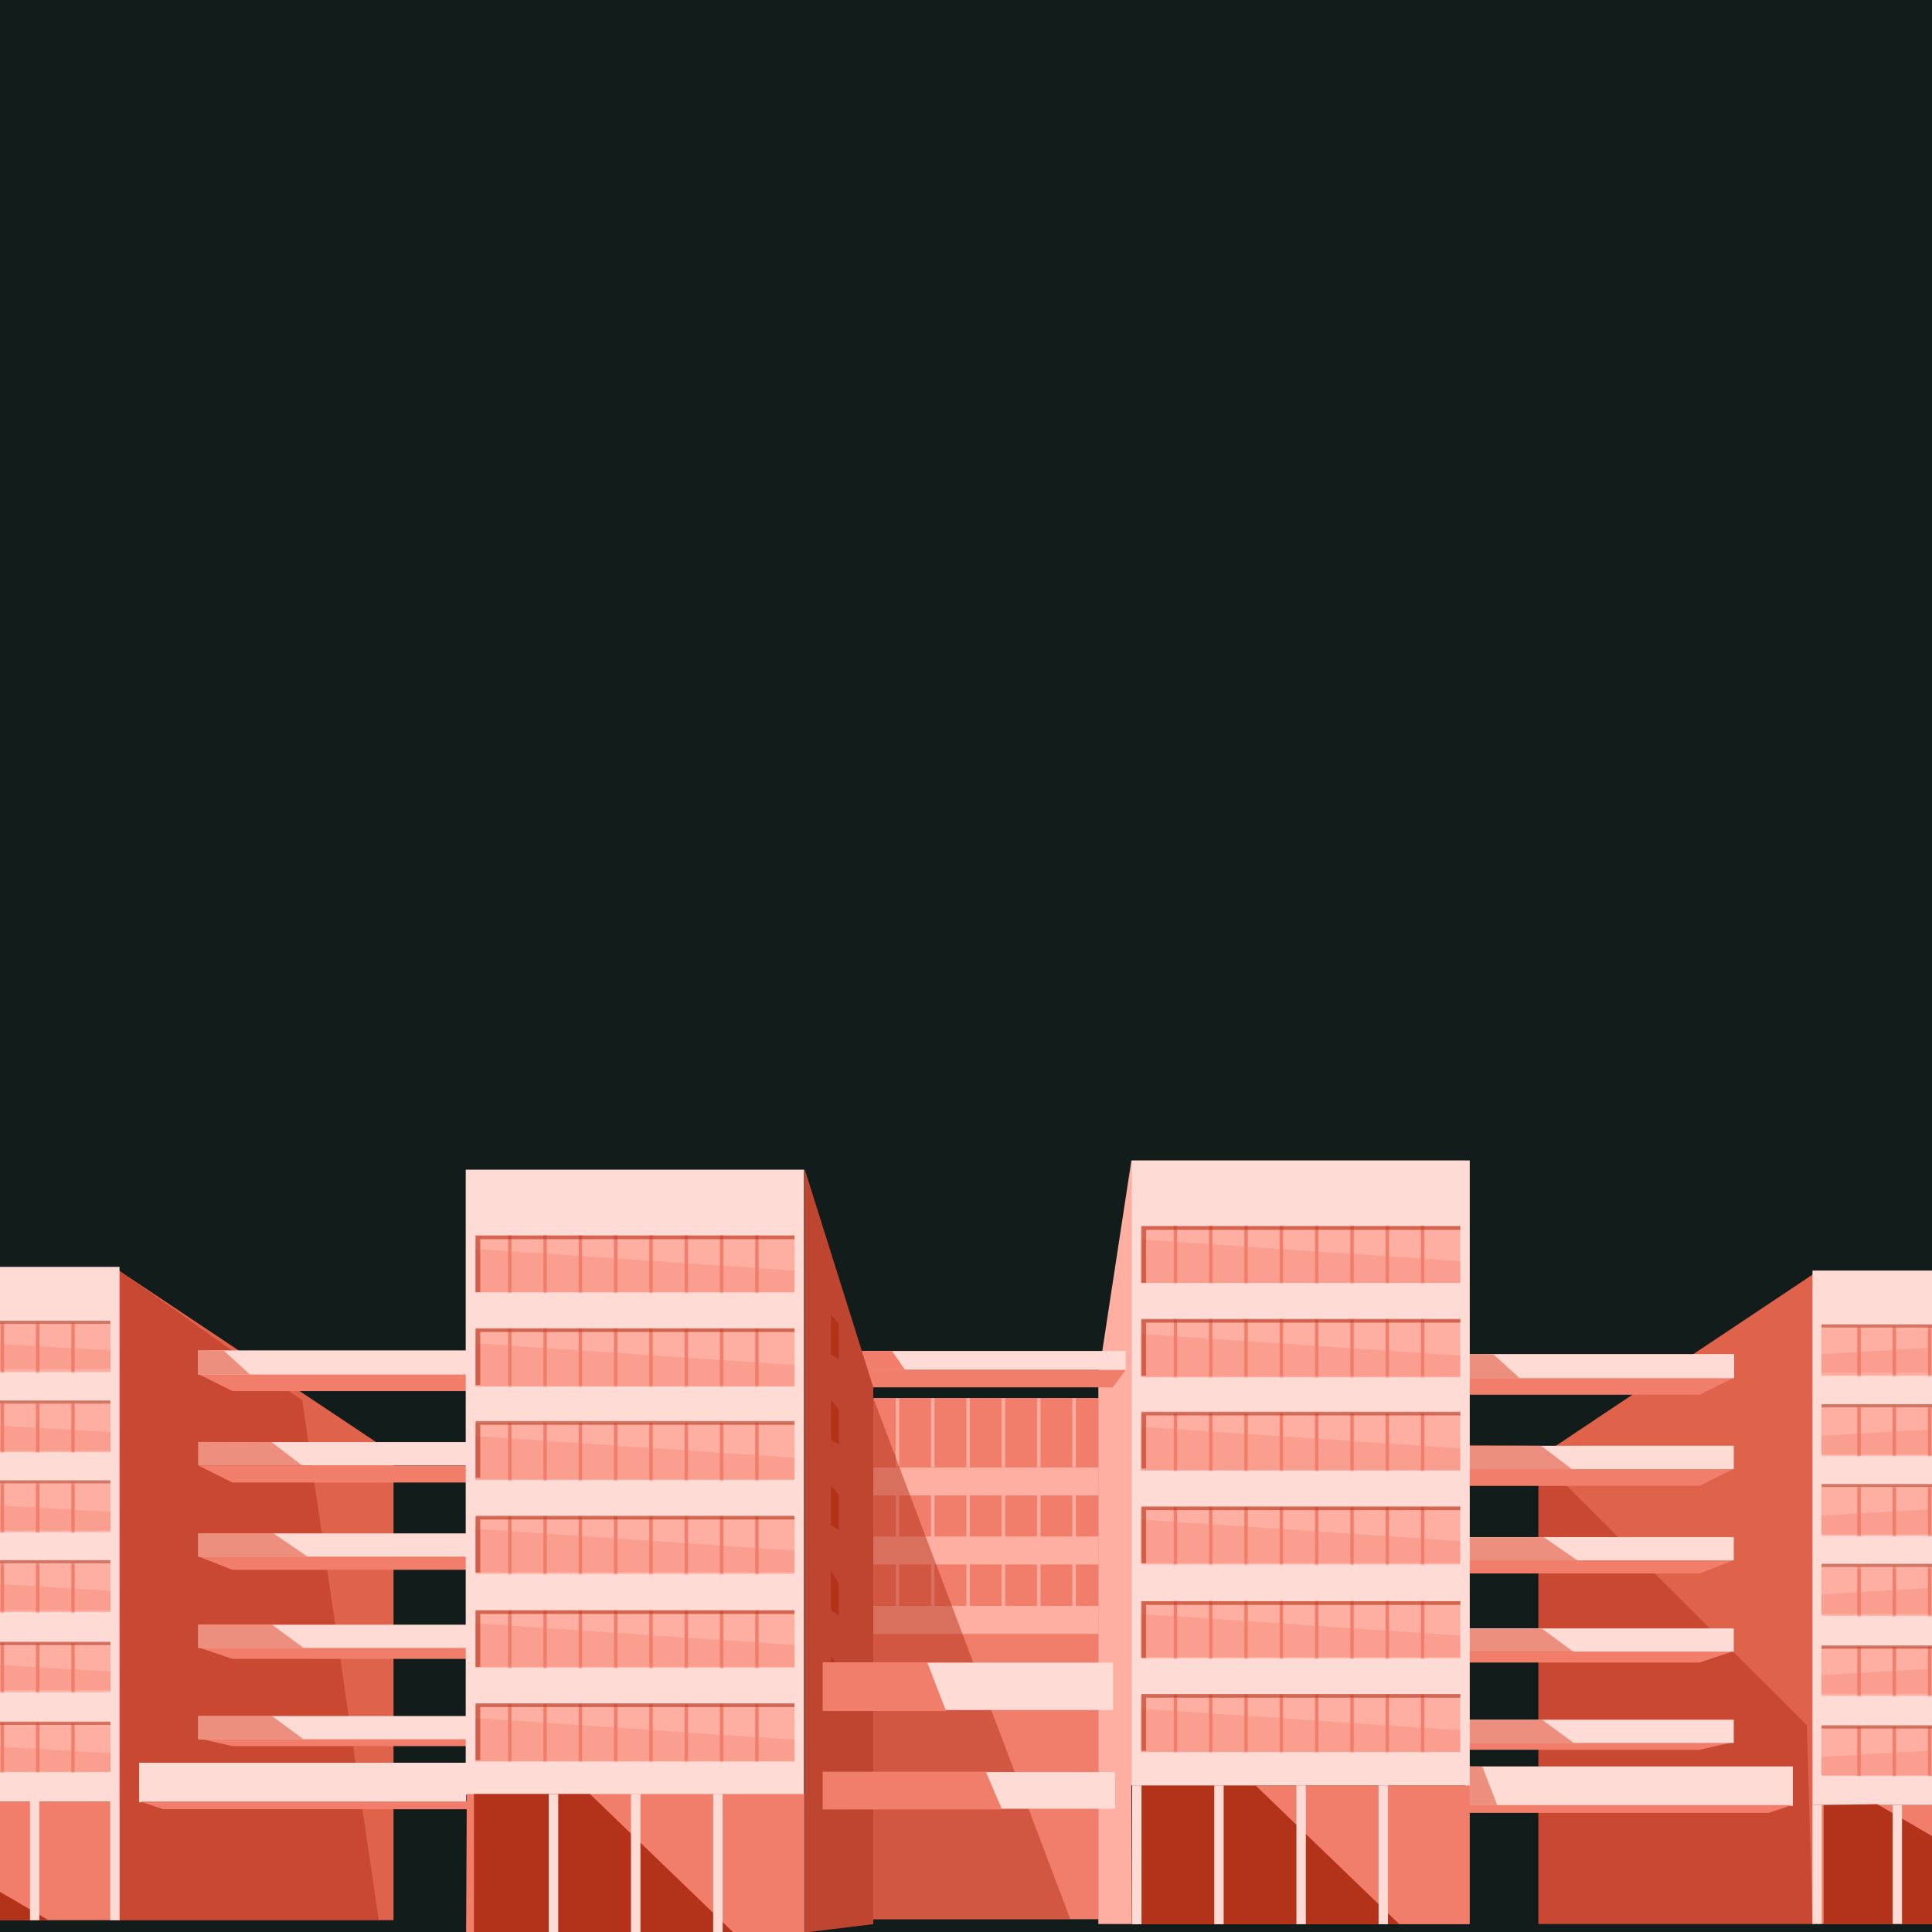 <svg xmlns="http://www.w3.org/2000/svg" xmlns:xlink="http://www.w3.org/1999/xlink" width="1080px" height="1080px" viewBox="0 0 1080 1080"><title>__ 6@4x</title><defs><path d="M-1.20767009e-13,27.321 L178.482,27.321 L178.482,0.167 L-1.20767009e-13,0.167 L-1.20767009e-13,27.321 Z M-1.20767009e-13,72.044 L178.482,72.044 L178.482,44.891 L-1.20767009e-13,44.891 L-1.20767009e-13,72.044 Z M-1.20767009e-13,116.767 L178.482,116.767 L178.482,89.614 L-1.20767009e-13,89.614 L-1.20767009e-13,116.767 Z M-1.20767009e-13,161.492 L178.482,161.492 L178.482,134.338 L-1.20767009e-13,134.338 L-1.20767009e-13,161.492 Z M-1.20767009e-13,206.215 L178.482,206.215 L178.482,179.061 L-1.20767009e-13,179.061 L-1.20767009e-13,206.215 Z M-1.20767009e-13,250.938 L178.482,250.938 L178.482,223.784 L-1.20767009e-13,223.784 L-1.20767009e-13,250.938 Z" id="path-1"></path><path d="M-1.20767009e-13,27.321 L178.482,27.321 L178.482,0.167 L-1.20767009e-13,0.167 L-1.20767009e-13,27.321 Z M-1.20767009e-13,72.044 L178.482,72.044 L178.482,44.891 L-1.20767009e-13,44.891 L-1.20767009e-13,72.044 Z M-1.20767009e-13,116.767 L178.482,116.767 L178.482,89.614 L-1.20767009e-13,89.614 L-1.20767009e-13,116.767 Z M-1.20767009e-13,161.492 L178.482,161.492 L178.482,134.338 L-1.20767009e-13,134.338 L-1.20767009e-13,161.492 Z M-1.20767009e-13,206.215 L178.482,206.215 L178.482,179.061 L-1.20767009e-13,179.061 L-1.20767009e-13,206.215 Z M-1.20767009e-13,250.938 L178.482,250.938 L178.482,223.784 L-1.20767009e-13,223.784 L-1.20767009e-13,250.938 Z" id="path-3"></path><path d="M-1.20767009e-13,31.911 L178.493,31.911 L178.493,0.074 L-1.20767009e-13,0.074 L-1.20767009e-13,31.911 Z M-1.20767009e-13,84.347 L178.493,84.347 L178.493,52.51 L-1.20767009e-13,52.51 L-1.20767009e-13,84.347 Z M-1.20767009e-13,136.783 L178.493,136.783 L178.493,104.946 L-1.20767009e-13,104.946 L-1.20767009e-13,136.783 Z M-1.20767009e-13,189.219 L178.493,189.219 L178.493,157.383 L-1.20767009e-13,157.383 L-1.20767009e-13,189.219 Z M-1.20767009e-13,241.655 L178.493,241.655 L178.493,209.819 L-1.20767009e-13,209.819 L-1.20767009e-13,241.655 Z M-1.20767009e-13,294.091 L178.493,294.091 L178.493,262.255 L-1.20767009e-13,262.255 L-1.20767009e-13,294.091 Z" id="path-5"></path><path d="M-1.20767009e-13,31.915 L178.528,31.915 L178.528,0.074 L-1.20767009e-13,0.074 L-1.20767009e-13,31.915 Z M-1.20767009e-13,84.358 L178.528,84.358 L178.528,52.517 L-1.20767009e-13,52.517 L-1.20767009e-13,84.358 Z M-1.20767009e-13,136.8 L178.528,136.8 L178.528,104.96 L-1.20767009e-13,104.96 L-1.20767009e-13,136.8 Z M-1.20767009e-13,189.244 L178.528,189.244 L178.528,157.403 L-1.20767009e-13,157.403 L-1.20767009e-13,189.244 Z M-1.20767009e-13,241.687 L178.528,241.687 L178.528,209.846 L-1.20767009e-13,209.846 L-1.20767009e-13,241.687 Z M-1.20767009e-13,294.13 L178.528,294.13 L178.528,262.289 L-1.20767009e-13,262.289 L-1.20767009e-13,294.13 Z" id="path-7"></path></defs><g id="__" stroke="none" stroke-width="1" fill="none" fill-rule="evenodd"><rect fill="#121C1A" x="0" y="0" width="1080" height="1080"></rect><g id="Aubervilliers-Copy-2" transform="translate(-121.895, 648.626)"><g id="Group-3-Copy" transform="translate(0, -0.126)"><g id="Group-2" transform="translate(0, 59.689)"><polygon id="Stroke-90" fill="#DF624B" points="188.215 1.959 341.885 104.444 341.885 365.208 188.215 365.208"></polygon><polygon id="Stroke-35-Copy" fill="#B3321A" opacity="0.516" points="188.703 2.075 290.873 74.705 333.618 365.223 188.703 365.223"></polygon><g id="Group-Copy"><polygon id="Stroke-1-Copy" fill="#FFDBD6" points="0 298.819 188.703 298.819 188.703 0 0 0"></polygon><polygon id="Stroke-54" fill="#F07E6B" points="-0 365.223 188.703 365.223 188.703 298.819 0.381 298.819"></polygon><polygon id="Stroke-57-Copy" fill="#B3321A" points="4.17 365.223 149.086 365.223 34.099 298.294 4.17 298.819"></polygon><polygon id="Stroke-55" fill="#FFDBD6" points="138.66 365.223 143.873 365.223 143.873 298.819 138.66 298.819"></polygon><polygon id="Stroke-55-Copy" fill="#FFDBD6" points="183.49 365.223 188.703 365.223 188.703 298.819 183.49 298.819"></polygon><polygon id="Stroke-56" fill="#FFDBD6" points="91.745 365.223 96.958 365.223 96.958 298.819 91.745 298.819"></polygon><polygon id="Stroke-56-Copy" fill="#FFDBD6" points="45.873 365.223 51.085 365.223 51.085 298.819 45.873 298.819"></polygon><polygon id="Stroke-56-Copy-2" fill="#FFDBD6" points="0 365.223 5.213 365.223 5.213 298.819 0 298.819"></polygon><g id="Combined-Shape-Copy-3" transform="translate(5.213, 31.5)"><mask id="mask-2" fill="white"><use xlink:href="#path-1"></use></mask><use id="Mask" fill="#FFAFA2" xlink:href="#path-1"></use><path d="M18.365,266.794 L20.29,266.794 L20.29,-31.336 L18.365,-31.336 L18.365,266.794 Z M38.099,266.794 L40.026,266.794 L40.026,-31.336 L38.099,-31.336 L38.099,266.794 Z M57.835,266.794 L59.76,266.794 L59.76,-31.336 L57.835,-31.336 L57.835,266.794 Z M77.569,266.794 L79.495,266.794 L79.495,-31.336 L77.569,-31.336 L77.569,266.794 Z M97.305,266.794 L99.231,266.794 L99.231,-31.336 L97.305,-31.336 L97.305,266.794 Z M117.041,266.794 L118.966,266.794 L118.966,-31.336 L117.041,-31.336 L117.041,266.794 Z M136.775,266.794 L138.701,266.794 L138.701,-31.336 L136.775,-31.336 L136.775,266.794 Z M156.51,266.794 L158.436,266.794 L158.436,-31.336 L156.51,-31.336 L156.51,266.794 Z" id="Combined-Shape" fill="#F07E6B" mask="url(#mask-2)"></path></g></g><polygon id="Stroke-255" fill="#FFDBD6" points="199.684 299.288 382.507 299.288 382.507 277.192 199.684 277.192"></polygon><polygon id="Path-Copy-6" fill="#F07E6B" opacity="0.325" points="5.213 36.315 5.213 57.066 183.694 57.066 183.694 46.69"></polygon><polygon id="Path-Copy-7" fill="#F07E6B" opacity="0.325" points="5.213 81.968 5.213 102.719 183.694 102.719 183.694 92.343"></polygon><polygon id="Path-Copy-8" fill="#F07E6B" opacity="0.325" points="5.213 126.583 5.213 147.334 183.694 147.334 183.694 136.959"></polygon><polygon id="Path-Copy-9" fill="#F07E6B" opacity="0.325" points="5.213 170.161 5.213 191.949 183.694 191.949 183.694 181.055"></polygon><polygon id="Path-Copy-10" fill="#F07E6B" opacity="0.325" points="5.213 215.813 5.213 236.565 183.694 236.565 183.694 226.189"></polygon><polygon id="Path-Copy-11" fill="#F07E6B" opacity="0.325" points="5.213 261.466 5.213 282.218 183.694 282.218 183.694 271.842"></polygon><polygon id="Rectangle-Copy-13" fill="#B3321A" opacity="0.601" points="5.338 30.089 183.615 30.089 183.615 31.85 7.897 31.85 7.897 57.066 5.338 57.066"></polygon><polygon id="Rectangle-Copy-14" fill="#B3321A" opacity="0.601" points="5.338 74.705 183.615 74.705 183.615 76.465 7.897 76.465 7.897 101.681 5.338 101.681"></polygon><polygon id="Rectangle-Copy-15" fill="#B3321A" opacity="0.601" points="5.338 119.32 183.615 119.32 183.615 121.081 7.897 121.081 7.897 146.297 5.338 146.297"></polygon><polygon id="Rectangle-Copy-16" fill="#B3321A" opacity="0.601" points="5.338 163.935 183.615 163.935 183.615 165.764 7.897 165.764 7.897 191.949 5.338 191.949"></polygon><polygon id="Rectangle-Copy-17" fill="#B3321A" opacity="0.601" points="5.338 209.588 183.615 209.588 183.615 211.349 7.897 211.349 7.897 236.565 5.338 236.565"></polygon><polygon id="Rectangle-Copy-18" fill="#B3321A" opacity="0.601" points="5.338 254.203 183.615 254.203 183.615 255.964 7.897 255.964 7.897 281.18 5.338 281.18"></polygon><polygon id="Stroke-89" fill="#F07E6B" points="232.698 59.895 251.861 69.447 382.66 69.447 382.66 59.895"></polygon><polygon id="Stroke-89-Copy" fill="#F07E6B" points="232.698 111.019 251.861 120.572 382.66 120.572 382.66 111.019"></polygon><polygon id="Stroke-89-Copy-2" fill="#F07E6B" points="232.698 161.86 251.861 169.338 382.66 169.338 382.66 161.86"></polygon><polygon id="Stroke-89-Copy-3" fill="#F07E6B" points="232.698 212.701 251.861 219.141 382.66 219.141 382.66 212.701"></polygon><polygon id="Stroke-89-Copy-4" fill="#F07E6B" points="232.698 263.541 251.861 267.906 382.66 267.906 382.66 263.541"></polygon><polygon id="Stroke-89-Copy-5" fill="#F07E6B" points="200.171 298.819 213.172 303.184 383.494 303.184 383.494 298.819"></polygon><polygon id="Stroke-84" fill="#FFDBD6" points="232.49 60.179 382.452 60.179 382.452 46.69 232.49 46.69"></polygon><polygon id="Stroke-85" fill="#FFDBD6" points="232.698 110.939 382.659 110.939 382.659 97.948 232.698 97.948"></polygon><polygon id="Stroke-86" fill="#FFDBD6" points="232.698 161.983 382.659 161.983 382.659 148.992 232.698 148.992"></polygon><polygon id="Stroke-87" fill="#FFDBD6" points="232.698 213.027 382.659 213.027 382.659 200.036 232.698 200.036"></polygon><polygon id="Stroke-88" fill="#FFDBD6" points="232.698 264.071 382.659 264.071 382.659 251.08 232.698 251.08"></polygon><polygon id="Stroke-36-Copy" fill-opacity="0.583" fill="#E15A41" points="232.49 60.179 261.682 60.177 247.086 46.905 232.49 46.69"></polygon><polygon id="Stroke-36-Copy-2" fill-opacity="0.583" fill="#E15A41" points="232.49 111.019 290.873 111.018 273.66 97.948 232.49 97.531"></polygon><polygon id="Stroke-36-Copy-5" fill-opacity="0.583" fill="#E15A41" points="232.698 161.983 293.807 161.983 274.833 148.992 232.698 148.992"></polygon><polygon id="Stroke-36-Copy-6" fill-opacity="0.583" fill="#E15A41" points="232.698 213.027 291.639 213.027 273.907 200.036 232.698 200.036"></polygon><polygon id="Stroke-36-Copy-7" fill-opacity="0.583" fill="#E15A41" points="232.698 264.081 291.639 264.081 273.907 251.091 232.698 251.091"></polygon></g><g id="Group-2-Copy" transform="translate(1131.959, 244.352) scale(-1, 1) translate(-1131.959, -244.352)translate(940.129, 61.741)"><polygon id="Stroke-90" fill="#DF624B" points="188.215 1.959 341.885 104.444 341.885 365.208 188.215 365.208"></polygon><polygon id="Stroke-35-Copy" fill="#B3321A" opacity="0.516" points="191.83 254.203 341.885 104.492 341.885 365.208 188.703 365.223"></polygon><g id="Group-Copy"><polygon id="Stroke-1-Copy" fill="#FFDBD6" points="0 298.819 188.703 298.819 188.703 0 0 0"></polygon><polygon id="Stroke-54" fill="#F07E6B" points="-0 365.223 188.703 365.223 188.703 298.819 0.381 298.819"></polygon><polygon id="Stroke-57-Copy" fill="#B3321A" transform="translate(109.99, 331.759) scale(-1, 1) translate(-109.99, -331.759)" points="37.532 365.223 182.447 365.223 67.461 298.294 37.532 298.819"></polygon><polygon id="Stroke-55" fill="#FFDBD6" points="138.66 365.223 143.873 365.223 143.873 298.819 138.66 298.819"></polygon><polygon id="Stroke-55-Copy" fill="#FFDBD6" points="183.49 365.223 188.703 365.223 188.703 298.819 183.49 298.819"></polygon><polygon id="Stroke-56" fill="#FFDBD6" points="91.745 365.223 96.958 365.223 96.958 298.819 91.745 298.819"></polygon><polygon id="Stroke-56-Copy" fill="#FFDBD6" points="45.873 365.223 51.085 365.223 51.085 298.819 45.873 298.819"></polygon><polygon id="Stroke-56-Copy-2" fill="#FFDBD6" points="0 365.223 5.213 365.223 5.213 298.819 0 298.819"></polygon><g id="Combined-Shape-Copy-3" transform="translate(5.213, 31.5)"><mask id="mask-4" fill="white"><use xlink:href="#path-3"></use></mask><use id="Mask" fill="#FFAFA2" xlink:href="#path-3"></use><path d="M18.365,266.794 L20.29,266.794 L20.29,-31.336 L18.365,-31.336 L18.365,266.794 Z M38.099,266.794 L40.026,266.794 L40.026,-31.336 L38.099,-31.336 L38.099,266.794 Z M57.835,266.794 L59.76,266.794 L59.76,-31.336 L57.835,-31.336 L57.835,266.794 Z M77.569,266.794 L79.495,266.794 L79.495,-31.336 L77.569,-31.336 L77.569,266.794 Z M97.305,266.794 L99.231,266.794 L99.231,-31.336 L97.305,-31.336 L97.305,266.794 Z M117.041,266.794 L118.966,266.794 L118.966,-31.336 L117.041,-31.336 L117.041,266.794 Z M136.775,266.794 L138.701,266.794 L138.701,-31.336 L136.775,-31.336 L136.775,266.794 Z M156.51,266.794 L158.436,266.794 L158.436,-31.336 L156.51,-31.336 L156.51,266.794 Z" id="Combined-Shape" fill="#F07E6B" mask="url(#mask-4)"></path></g></g><polygon id="Stroke-255" fill="#FFDBD6" points="199.684 299.288 382.507 299.288 382.507 277.192 199.684 277.192"></polygon><polygon id="Path-Copy-6" fill="#F07E6B" opacity="0.325" points="5.213 36.315 5.213 57.066 183.694 57.066 183.694 46.69"></polygon><polygon id="Path-Copy-7" fill="#F07E6B" opacity="0.325" points="5.213 81.968 5.213 102.719 183.694 102.719 183.694 92.343"></polygon><polygon id="Path-Copy-8" fill="#F07E6B" opacity="0.325" points="5.213 126.583 5.213 147.334 183.694 147.334 183.694 136.959"></polygon><polygon id="Path-Copy-9" fill="#F07E6B" opacity="0.325" points="5.213 170.161 5.213 191.949 183.694 191.949 183.694 181.055"></polygon><polygon id="Path-Copy-10" fill="#F07E6B" opacity="0.325" points="5.213 215.813 5.213 236.565 183.694 236.565 183.694 226.189"></polygon><polygon id="Path-Copy-11" fill="#F07E6B" opacity="0.325" points="5.213 261.466 5.213 282.218 183.694 282.218 183.694 271.842"></polygon><polygon id="Rectangle-Copy-13" fill="#B3321A" opacity="0.601" points="5.338 30.089 183.615 30.089 183.615 31.85 7.897 31.85 7.897 57.066 5.338 57.066"></polygon><polygon id="Rectangle-Copy-14" fill="#B3321A" opacity="0.601" points="5.338 74.705 183.615 74.705 183.615 76.465 7.897 76.465 7.897 101.681 5.338 101.681"></polygon><polygon id="Rectangle-Copy-15" fill="#B3321A" opacity="0.601" points="5.338 119.32 183.615 119.32 183.615 121.081 7.897 121.081 7.897 146.297 5.338 146.297"></polygon><polygon id="Rectangle-Copy-16" fill="#B3321A" opacity="0.601" points="5.338 163.935 183.615 163.935 183.615 165.764 7.897 165.764 7.897 191.949 5.338 191.949"></polygon><polygon id="Rectangle-Copy-17" fill="#B3321A" opacity="0.601" points="5.338 209.588 183.615 209.588 183.615 211.349 7.897 211.349 7.897 236.565 5.338 236.565"></polygon><polygon id="Rectangle-Copy-18" fill="#B3321A" opacity="0.601" points="5.338 254.203 183.615 254.203 183.615 255.964 7.897 255.964 7.897 281.18 5.338 281.18"></polygon><polygon id="Stroke-89" fill="#F07E6B" points="232.698 59.895 251.861 69.447 382.66 69.447 382.66 59.895"></polygon><polygon id="Stroke-89-Copy" fill="#F07E6B" points="232.698 110.833 251.861 120.386 382.66 120.386 382.66 110.833"></polygon><polygon id="Stroke-89-Copy-2" fill="#F07E6B" points="232.698 161.86 251.861 169.338 382.66 169.338 382.66 161.86"></polygon><polygon id="Stroke-89-Copy-3" fill="#F07E6B" points="232.698 212.701 251.861 219.141 382.66 219.141 382.66 212.701"></polygon><polygon id="Stroke-89-Copy-4" fill="#F07E6B" points="232.698 263.541 251.861 267.906 382.66 267.906 382.66 263.541"></polygon><polygon id="Stroke-89-Copy-5" fill="#F07E6B" points="200.171 298.819 213.172 303.184 383.494 303.184 383.494 298.819"></polygon><polygon id="Stroke-84" fill="#FFDBD6" points="232.49 60.179 382.452 60.179 382.452 46.69 232.49 46.69"></polygon><polygon id="Stroke-85" fill="#FFDBD6" points="232.698 111.005 382.659 111.005 382.659 97.948 232.698 97.948"></polygon><polygon id="Stroke-86" fill="#FFDBD6" points="232.698 161.983 382.659 161.983 382.659 148.992 232.698 148.992"></polygon><polygon id="Stroke-87" fill="#FFDBD6" points="232.698 213.027 382.659 213.027 382.659 200.036 232.698 200.036"></polygon><polygon id="Stroke-88" fill="#FFDBD6" points="232.698 264.071 382.659 264.071 382.659 251.08 232.698 251.08"></polygon><polygon id="Stroke-36-Copy" fill-opacity="0.583" fill="#E15A41" transform="translate(366.98, 53.435) scale(-1, 1) translate(-366.98, -53.435)" points="352.384 60.179 381.576 60.177 366.98 46.905 352.384 46.69"></polygon><polygon id="Stroke-36-Copy-8" fill-opacity="0.583" fill="#E15A41" transform="translate(373.235, 287.924) scale(-1, 1) translate(-373.235, -287.924)" points="364.895 298.819 381.576 298.817 373.235 277.377 364.895 277.03"></polygon><polygon id="Stroke-36-Copy-2" fill-opacity="0.583" fill="#E15A41" transform="translate(352.384, 104.275) scale(-1, 1) translate(-352.384, -104.275)" points="323.193 111.019 381.576 111.018 364.362 97.948 323.193 97.531"></polygon><polygon id="Stroke-36-Copy-5" fill-opacity="0.583" fill="#E15A41" transform="translate(350.62, 155.531) scale(-1, 1) translate(-350.62, -155.531)" points="320.065 162.027 381.175 162.027 362.2 149.036 320.065 149.036"></polygon><polygon id="Stroke-36-Copy-6" fill-opacity="0.583" fill="#E15A41" transform="translate(351.621, 206.745) scale(-1, 1) translate(-351.621, -206.745)" points="322.151 213.24 381.092 213.24 363.359 200.25 322.151 200.25"></polygon><polygon id="Stroke-36-Copy-7" fill-opacity="0.583" fill="#E15A41" transform="translate(351.621, 257.586) scale(-1, 1) translate(-351.621, -257.586)" points="322.151 264.081 381.092 264.081 363.359 251.091 322.151 251.091"></polygon></g><polygon id="Stroke-54" fill="#F07E6B" points="754.389 427.15 943.502 427.15 943.502 349.554 754.771 349.554"></polygon><polygon id="Stroke-57-Copy" fill="#B3321A" points="758.888 427.15 904.143 427.15 823.759 349.555 758.888 349.554"></polygon><polygon id="Stroke-34" fill="#F07E6B" points="610.071 424.352 736.022 424.352 736.022 132.995 610.071 132.995"></polygon><polygon id="Stroke-1" fill="#FFDBD6" points="754.389 349.554 943.502 349.554 943.502 0.187 754.389 0.187"></polygon><g id="Group" transform="translate(382.161, 5.223)"><polygon id="Stroke-1-Copy" fill="#FFDBD6" points="0.078 349.502 189.174 349.502 189.174 0.127 0.078 0.127"></polygon><polygon id="Stroke-54" fill="#F07E6B" points="0.293 426.696 189.389 426.696 189.389 349.153 0.675 349.153"></polygon><polygon id="Stroke-57-Copy" fill="#B3321A" points="4.678 426.696 149.892 426.696 69.531 349.154 4.678 349.153"></polygon><polygon id="Stroke-55" fill="#FFDBD6" points="138.401 426.696 143.703 426.696 143.703 349.153 138.401 349.153"></polygon><polygon id="Stroke-56" fill="#FFDBD6" points="92.436 426.696 97.739 426.696 97.739 349.153 92.436 349.153"></polygon><polygon id="Stroke-56-Copy" fill="#FFDBD6" points="46.471 426.696 51.774 426.696 51.774 349.153 46.471 349.153"></polygon><g id="Combined-Shape-Copy-3" transform="translate(5.381, 36.819)"><mask id="mask-6" fill="white"><use xlink:href="#path-5"></use></mask><use id="Mask" fill="#FFAFA2" xlink:href="#path-5"></use><path d="M18.366,312.682 L20.291,312.682 L20.291,-36.862 L18.366,-36.862 L18.366,312.682 Z M38.102,312.682 L40.028,312.682 L40.028,-36.862 L38.102,-36.862 L38.102,312.682 Z M57.838,312.682 L59.764,312.682 L59.764,-36.862 L57.838,-36.862 L57.838,312.682 Z M77.574,312.682 L79.5,312.682 L79.5,-36.862 L77.574,-36.862 L77.574,312.682 Z M97.311,312.682 L99.237,312.682 L99.237,-36.862 L97.311,-36.862 L97.311,312.682 Z M117.048,312.682 L118.973,312.682 L118.973,-36.862 L117.048,-36.862 L117.048,312.682 Z M136.784,312.682 L138.709,312.682 L138.709,-36.862 L136.784,-36.862 L136.784,312.682 Z M156.519,312.682 L158.446,312.682 L158.446,-36.862 L156.519,-36.862 L156.519,312.682 Z" id="Combined-Shape" fill="#F07E6B" mask="url(#mask-6)"></path></g></g><path d="M622.629,171.606 L624.556,171.606 L624.556,133.181 L622.629,133.181 L622.629,171.606 Z M642.373,171.606 L644.299,171.606 L644.299,133.181 L642.373,133.181 L642.373,171.606 Z M662.117,171.606 L664.043,171.606 L664.043,133.181 L662.117,133.181 L662.117,171.606 Z M681.862,171.606 L683.788,171.606 L683.788,133.181 L681.862,133.181 L681.862,171.606 Z M701.605,171.606 L703.532,171.606 L703.532,133.181 L701.605,133.181 L701.605,171.606 Z M721.35,171.606 L723.277,171.606 L723.277,133.181 L721.35,133.181 L721.35,171.606 Z" id="Combined-Shape" fill="#FFAFA2"></path><path d="M622.629,222.715 L624.556,222.715 L624.556,184.29 L622.629,184.29 L622.629,222.715 Z M642.373,222.715 L644.299,222.715 L644.299,184.29 L642.373,184.29 L642.373,222.715 Z M662.117,222.715 L664.043,222.715 L664.043,184.29 L662.117,184.29 L662.117,222.715 Z M681.862,222.715 L683.788,222.715 L683.788,184.29 L681.862,184.29 L681.862,222.715 Z M701.605,222.715 L703.532,222.715 L703.532,184.29 L701.605,184.29 L701.605,222.715 Z M721.35,222.715 L723.277,222.715 L723.277,184.29 L721.35,184.29 L721.35,222.715 Z" id="Combined-Shape-Copy" fill="#FFAFA2"></path><path d="M622.629,264.124 L624.556,264.124 L624.556,225.699 L622.629,225.699 L622.629,264.124 Z M642.373,264.124 L644.299,264.124 L644.299,225.699 L642.373,225.699 L642.373,264.124 Z M662.117,264.124 L664.043,264.124 L664.043,225.699 L662.117,225.699 L662.117,264.124 Z M681.862,264.124 L683.788,264.124 L683.788,225.699 L681.862,225.699 L681.862,264.124 Z M701.605,264.124 L703.532,264.124 L703.532,225.699 L701.605,225.699 L701.605,264.124 Z M721.35,264.124 L723.277,264.124 L723.277,225.699 L721.35,225.699 L721.35,264.124 Z" id="Combined-Shape-Copy-2" fill="#FFAFA2"></path><g id="Group-27" transform="translate(735.834, 0)" fill="#FFAFA2"><polygon id="Stroke-26" points="18.528 0.126 0.041 121.165 0.041 427.044 18.528 427.044"></polygon></g><polygon id="Stroke-28" fill="#FFDBD6" points="579.708 117.326 751.203 117.326 751.203 106.694 579.708 106.694"></polygon><polygon id="Stroke-29" fill="#F07E6B" points="579.708 117.326 586.674 127.026 743.907 127.026 751.203 117.326"></polygon><polygon id="Stroke-31" fill="#FFAFA2" points="610.071 187.461 736.022 187.461 736.022 171.793 610.071 171.793"></polygon><polygon id="Stroke-32" fill="#FFAFA2" points="610.071 226.073 736.022 226.073 736.022 210.404 610.071 210.404"></polygon><polygon id="Stroke-33" fill="#FFAFA2" points="610.071 264.87 736.022 264.87 736.022 249.202 610.071 249.202"></polygon><polygon id="Stroke-35" fill="#B3321A" opacity="0.507" points="610.071 132.995 720.278 424.539 610.071 424.539"></polygon><polygon id="Stroke-36" fill="#F07E6B" points="579.708 117.326 627.877 117.325 620.52 106.694 579.708 106.694"></polygon><polygon id="Stroke-52" fill="#BE4630" points="571.649 4.85 610.071 127.031 610.071 427.107 571.649 431.813"></polygon><polygon id="Stroke-55" fill="#FFDBD6" points="892.522 427.15 897.77 427.15 897.77 349.554 892.522 349.554"></polygon><polygon id="Stroke-56" fill="#FFDBD6" points="846.603 427.15 851.851 427.15 851.851 349.554 846.603 349.554"></polygon><polygon id="Stroke-56-Copy" fill="#FFDBD6" points="800.684 427.15 805.932 427.15 805.932 349.554 800.684 349.554"></polygon><polygon id="Stroke-57" fill="#FFDBD6" points="754.764 427.15 760.012 427.15 760.012 349.554 754.764 349.554"></polygon><polygon id="Stroke-62" fill="#B3321A" points="586.456 86.363 586.456 108.625 590.767 111.358 590.767 91.612"></polygon><polygon id="Stroke-63" fill="#B3321A" points="586.456 134.114 586.456 156.376 590.767 159.109 590.767 139.363"></polygon><polygon id="Stroke-64" fill="#B3321A" points="586.456 181.865 586.456 204.127 590.767 206.86 590.767 187.114"></polygon><polygon id="Stroke-65" fill="#B3321A" points="586.456 229.43 586.456 251.692 590.767 254.425 590.767 236.75"></polygon><polygon id="Stroke-66" fill="#B3321A" points="586.456 277.181 586.456 299.443 590.767 302.176 590.767 284.502"></polygon><polygon id="Stroke-67" fill="#FFDBD6" points="582.145 307.399 744.081 307.399 744.081 280.912 582.145 280.912"></polygon><polygon id="Stroke-68" fill="#FFDBD6" points="582.332 362.611 745.206 362.611 745.206 342.093 582.332 342.093"></polygon><g id="Combined-Shape" transform="translate(759.637, 36.746)"><mask id="mask-8" fill="white"><use xlink:href="#path-7"></use></mask><use id="Mask" fill="#FFAFA2" xlink:href="#path-7"></use><path d="M18.369,312.723 L20.296,312.723 L20.296,-36.867 L18.369,-36.867 L18.369,312.723 Z M38.109,312.723 L40.036,312.723 L40.036,-36.867 L38.109,-36.867 L38.109,312.723 Z M57.85,312.723 L59.776,312.723 L59.776,-36.867 L57.85,-36.867 L57.85,312.723 Z M77.59,312.723 L79.516,312.723 L79.516,-36.867 L77.59,-36.867 L77.59,312.723 Z M97.33,312.723 L99.256,312.723 L99.256,-36.867 L97.33,-36.867 L97.33,312.723 Z M117.071,312.723 L118.997,312.723 L118.997,-36.867 L117.071,-36.867 L117.071,312.723 Z M136.811,312.723 L138.737,312.723 L138.737,-36.867 L136.811,-36.867 L136.811,312.723 Z M156.551,312.723 L158.478,312.723 L158.478,-36.867 L156.551,-36.867 L156.551,312.723 Z" fill="#F07E6B" mask="url(#mask-8)"></path></g><polygon id="Path" fill="#F07E6B" opacity="0.325" points="387.597 49.617 387.597 73.865 566.026 73.865 566.026 61.741"></polygon><polygon id="Path-Copy-12" fill="#F07E6B" opacity="0.325" points="759.825 44.394 759.825 68.642 938.254 68.642 938.254 56.518"></polygon><polygon id="Path-Copy" fill="#F07E6B" opacity="0.325" points="387.597 102.404 387.597 126.653 566.026 126.653 566.026 114.528"></polygon><polygon id="Path-Copy-13" fill="#F07E6B" opacity="0.325" points="759.825 97.181 759.825 121.43 938.254 121.43 938.254 109.306"></polygon><polygon id="Path-Copy-2" fill="#F07E6B" opacity="0.325" points="387.597 154.259 387.597 178.508 566.026 178.508 566.026 166.383"></polygon><polygon id="Path-Copy-14" fill="#F07E6B" opacity="0.325" points="759.825 149.036 759.825 173.285 938.254 173.285 938.254 161.161"></polygon><polygon id="Path-Copy-3" fill="#F07E6B" opacity="0.325" points="387.597 206.114 387.597 230.363 566.026 230.363 566.026 218.238"></polygon><polygon id="Path-Copy-15" fill="#F07E6B" opacity="0.325" points="759.825 200.891 759.825 225.14 938.254 225.14 938.254 213.016"></polygon><polygon id="Path-Copy-4" fill="#F07E6B" opacity="0.325" points="387.597 258.902 387.597 283.15 566.026 283.15 566.026 271.026"></polygon><polygon id="Path-Copy-16" fill="#F07E6B" opacity="0.325" points="759.825 253.679 759.825 277.927 938.254 277.927 938.254 265.803"></polygon><polygon id="Path-Copy-5" fill="#F07E6B" opacity="0.325" points="387.597 311.876 387.597 336.124 566.026 336.124 566.026 324"></polygon><polygon id="Path-Copy-17" fill="#F07E6B" opacity="0.325" points="759.825 306.653 759.825 330.902 938.254 330.902 938.254 318.777"></polygon><polygon id="Rectangle" fill="#B3321A" opacity="0.601" points="387.784 42.155 566.026 42.155 566.026 44.225 390.343 44.225 390.343 73.865 387.784 73.865"></polygon><polygon id="Rectangle-Copy-19" fill="#B3321A" opacity="0.601" points="760.012 36.933 938.254 36.933 938.254 39.002 762.571 39.002 762.571 68.642 760.012 68.642"></polygon><polygon id="Rectangle-Copy-8" fill="#B3321A" opacity="0.601" points="387.784 94.01 566.026 94.01 566.026 96.08 390.343 96.08 390.343 125.72 387.784 125.72"></polygon><polygon id="Rectangle-Copy-20" fill="#B3321A" opacity="0.601" points="760.012 88.788 938.254 88.788 938.254 90.857 762.571 90.857 762.571 120.497 760.012 120.497"></polygon><polygon id="Rectangle-Copy-9" fill="#B3321A" opacity="0.601" points="387.784 145.865 566.026 145.865 566.026 147.935 390.343 147.935 390.343 177.575 387.784 177.575"></polygon><polygon id="Rectangle-Copy-21" fill="#B3321A" opacity="0.601" points="760.012 140.642 938.254 140.642 938.254 142.712 762.571 142.712 762.571 172.352 760.012 172.352"></polygon><polygon id="Rectangle-Copy-10" fill="#B3321A" opacity="0.601" points="387.784 198.839 566.026 198.839 566.026 200.909 390.343 200.909 390.343 230.549 387.784 230.549"></polygon><polygon id="Rectangle-Copy-22" fill="#B3321A" opacity="0.601" points="760.012 193.617 938.254 193.617 938.254 195.686 762.571 195.686 762.571 225.326 760.012 225.326"></polygon><polygon id="Rectangle-Copy-11" fill="#B3321A" opacity="0.601" points="387.784 251.627 566.026 251.627 566.026 253.697 390.343 253.697 390.343 283.337 387.784 283.337"></polygon><polygon id="Rectangle-Copy-23" fill="#B3321A" opacity="0.601" points="760.012 246.591 938.254 246.591 938.254 248.66 762.571 248.66 762.571 278.301 760.012 278.301"></polygon><polygon id="Rectangle-Copy-12" fill="#B3321A" opacity="0.601" points="387.784 303.668 566.026 303.668 566.026 305.738 390.343 305.738 390.343 335.378 387.784 335.378"></polygon><polygon id="Rectangle-Copy-24" fill="#B3321A" opacity="0.601" points="760.012 298.446 938.254 298.446 938.254 300.515 762.571 300.515 762.571 330.155 760.012 330.155"></polygon><polygon id="Stroke-36-Copy-3" fill="#F07E6B" points="581.77 307.959 650.743 307.956 640.209 280.725 581.77 280.725"></polygon><polygon id="Stroke-36-Copy-4" fill="#F07E6B" points="581.77 362.984 682.043 362.982 672.983 341.907 581.77 341.907"></polygon></g></g></g></svg>
